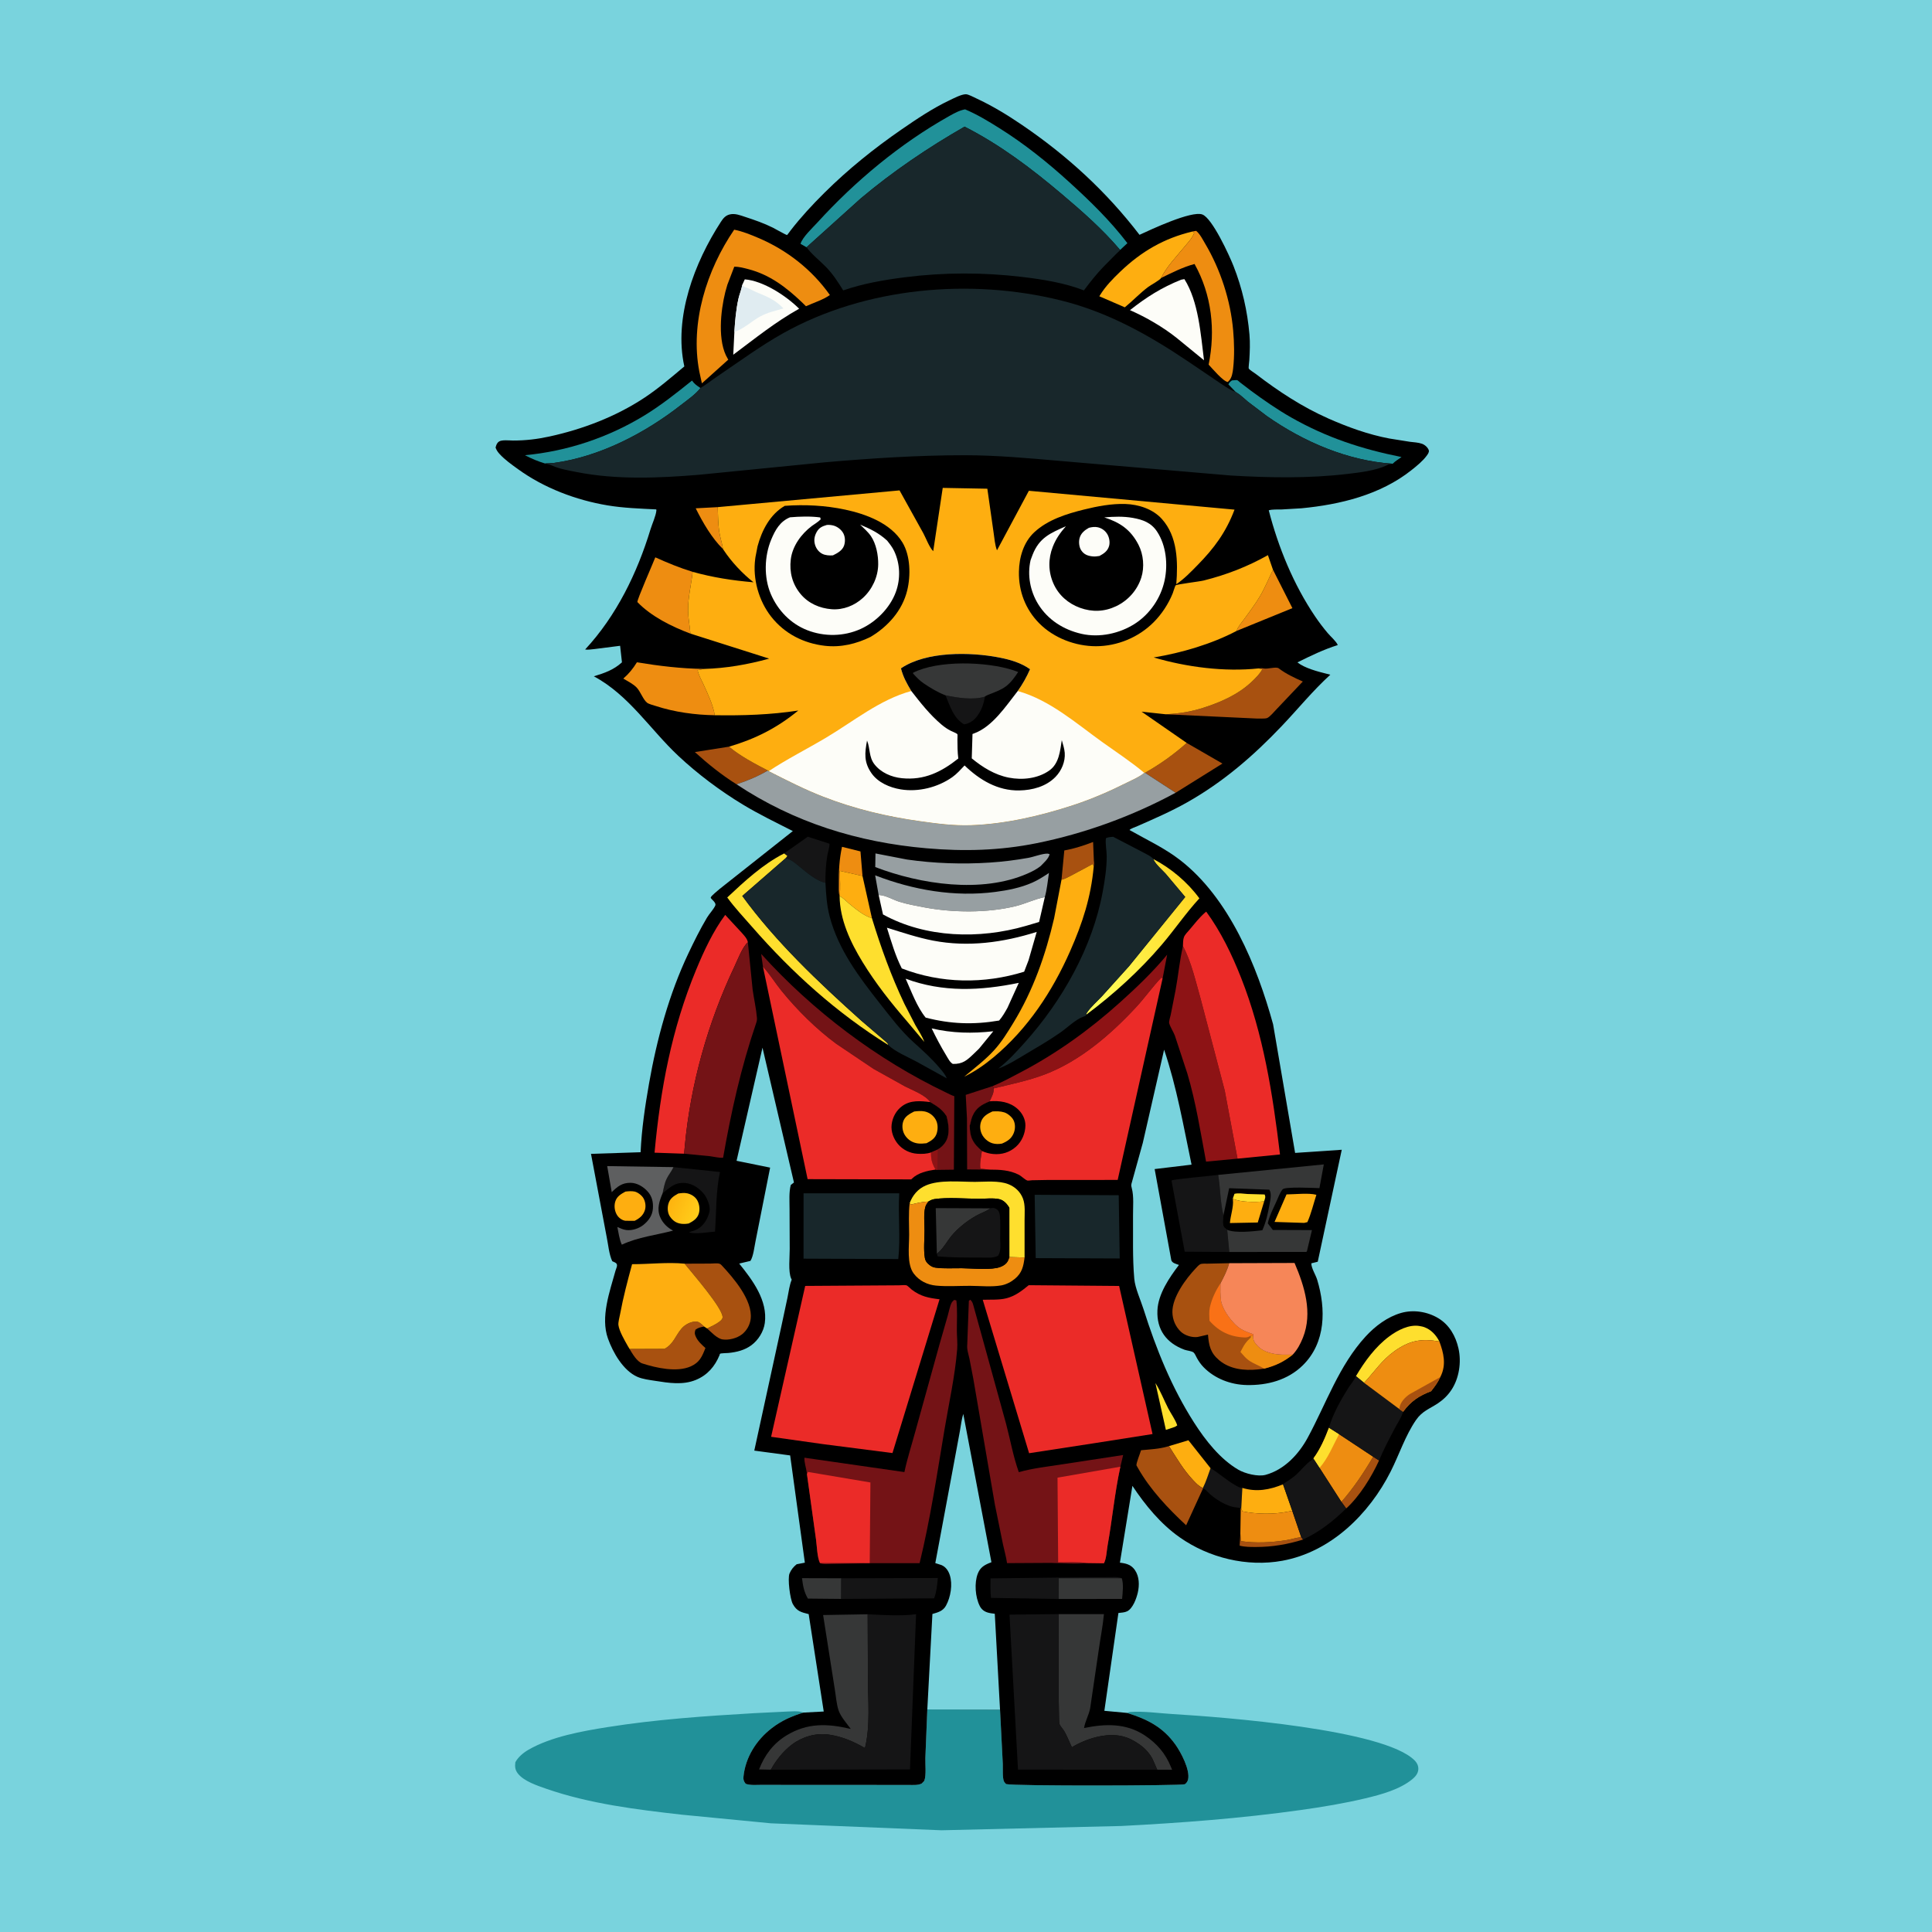 <svg version="1.1" xmlns="http://www.w3.org/2000/svg" style="display: block;" viewBox="0 0 2048 2048" width="1024" height="1024">
<defs>
	<linearGradient id="Gradient1" gradientUnits="userSpaceOnUse" x1="710.657" y1="1274.53" x2="737.803" y2="1286.67">
		<stop class="stop0" offset="0" stop-opacity="1" stop-color="rgb(254,180,15)"/>
		<stop class="stop1" offset="1" stop-opacity="1" stop-color="rgb(255,204,26)"/>
	</linearGradient>
	<linearGradient id="Gradient2" gradientUnits="userSpaceOnUse" x1="1271.98" y1="962.361" x2="1146.94" y2="1010.37">
		<stop class="stop0" offset="0" stop-opacity="1" stop-color="rgb(255,215,37)"/>
		<stop class="stop1" offset="1" stop-opacity="1" stop-color="rgb(255,253,89)"/>
	</linearGradient>
</defs>
<path transform="translate(0,0)" fill="rgb(121,211,221)" d="M -0 -0 L 2048 0 L 2048 2048 L -0 2048 L -0 -0 z"/>
<path transform="translate(0,0)" fill="rgb(33,145,153)" d="M 982.986 1812.09 L 1060.07 1812.23 L 1063.01 1869.9 C 1063.21 1874.18 1062.44 1885.11 1064.39 1888.67 C 1064.92 1889.63 1065.8 1890.35 1066.5 1891.19 C 1074.45 1893.42 1252.16 1892.95 1255.8 1891.39 C 1257.42 1890.69 1258.96 1888.24 1259.37 1886.53 C 1261.87 1876.13 1251.64 1857.24 1245.96 1849.28 C 1232.63 1830.61 1216.04 1822.4 1194.79 1815.77 C 1195.87 1815.31 1196.8 1814.87 1197.99 1814.78 C 1212.22 1813.7 1228.7 1816.13 1243 1816.98 C 1296.88 1820.19 1466.84 1833.18 1499.5 1866.07 C 1502.18 1868.78 1503.78 1872.02 1503.45 1875.92 C 1503.12 1879.97 1500.45 1883.24 1497.43 1885.76 C 1484.15 1896.89 1464.01 1902.33 1447.5 1906.27 C 1424.77 1911.69 1401.77 1915.47 1378.64 1918.72 C 1315.74 1927.55 1252.18 1932.36 1188.77 1935.62 L 997.993 1940.17 L 817.17 1932.78 L 723 1923.66 C 675.113 1918.28 624.695 1912.05 579 1896.13 C 569.515 1892.82 555.487 1888.24 549.041 1880.1 C 545.978 1876.23 545.714 1872.79 546.285 1868.05 C 549.291 1862.49 554.829 1857.9 560.271 1854.77 C 584.234 1840.97 616.842 1835.12 644 1830.81 C 695.469 1822.64 747.521 1819.07 799.502 1816.04 L 835.139 1814.28 C 839.683 1814.18 845.321 1813.55 849.654 1814.81 L 851.519 1815.41 C 838.87 1819.36 828.545 1823.86 817.996 1831.99 C 801.795 1844.48 790.116 1862.84 788.102 1883.5 C 787.788 1886.72 788.566 1888.49 790.5 1890.93 C 795.813 1892.74 802.119 1892 807.685 1892.01 L 836.547 1892.07 L 936.029 1892.11 L 962.683 1892.12 C 967.462 1892.11 972.406 1892.67 976.864 1890.74 C 977.54 1890 979.525 1888.32 979.839 1887.5 C 982.009 1881.84 980.716 1870.06 980.922 1863.58 L 982.986 1812.09 z"/>
<path transform="translate(0,0)" fill="rgb(0,0,0)" d="M 851.519 1815.41 L 873.191 1814.28 L 857.231 1711.03 C 849.359 1709.02 844.734 1708.11 840.44 1700.37 C 837.484 1695.04 834.718 1673.22 836.932 1667.94 C 838.623 1663.92 841.126 1660.86 844.5 1658.17 L 853.179 1656.5 L 837.589 1542.81 L 799.574 1537.71 L 828.299 1405.83 L 834.783 1375.45 C 836.043 1369.27 836.866 1362.32 839.244 1356.5 L 838.617 1355.22 C 835.394 1347.81 837.19 1332.24 837.132 1324.09 L 836.954 1281.2 C 836.962 1273.12 836.202 1263.97 838.258 1256.11 L 841.624 1253.5 L 808.271 1110.6 L 780.788 1230.5 L 816.363 1237.72 L 800.903 1315.71 C 799.628 1321.69 798.699 1331.51 795.488 1336.61 L 783.579 1339.44 C 797.69 1356.91 813.985 1378.57 810.724 1402.5 C 809.492 1411.54 803.843 1420.53 796.582 1425.93 C 789.416 1431.26 780.965 1433.32 772.228 1434.2 C 770.74 1434.35 764.281 1434.41 763.365 1435 C 762.909 1435.29 762.956 1436 762.748 1436.5 C 757.755 1448.55 749.89 1457.72 737.594 1462.78 C 723.917 1468.42 708.818 1466.02 694.644 1463.77 C 688.523 1462.8 681.329 1462.01 675.644 1459.5 C 660.619 1452.87 649.777 1433.8 644.441 1418.85 C 636.376 1396.25 646.312 1369.24 652.476 1346.94 C 653.37 1343.71 655.804 1340.25 652.026 1338.32 L 649.012 1336.93 C 645.558 1329.58 644.78 1319.29 643.106 1311.27 L 626.479 1223.15 L 679.06 1221.41 C 680.184 1196.79 683.746 1172.89 687.998 1148.64 C 696.233 1101.69 709.184 1053.96 729.662 1010.75 C 735.753 997.904 742.112 985.058 749.377 972.833 C 751.869 968.639 756.142 964.309 758.149 960.09 C 759.844 956.529 752.932 952.889 753.433 951.311 C 754.024 949.448 761.196 943.85 763.02 942.187 L 840.438 880.968 C 822.656 871.918 804.416 863.14 787.342 852.807 C 763.438 838.342 739.504 820.425 719.128 801.327 C 689.084 773.168 666.727 736.841 629.501 716.923 C 640.81 713.446 650.365 710.235 659.3 702.098 L 657.346 684.564 L 630.5 687.984 C 627.442 688.239 623.236 689.045 620.261 688.491 C 653.456 652.735 675.467 607.444 689.581 561.058 C 691.315 555.357 695.271 546.87 695.801 541.132 L 695.675 539.99 C 678.486 539.112 661.003 538.564 644 535.72 C 610.625 530.138 576.73 517.315 549.27 497.434 C 542.442 492.491 535.311 487.524 529.597 481.276 C 527.563 479.052 526.393 477.3 525.323 474.5 C 526.059 471.804 526.544 469.751 529 468.032 C 531.909 465.996 540.183 466.97 543.865 466.979 C 556.979 467.012 569.345 465.548 582.169 462.765 C 617.453 455.108 652.575 441.753 682.818 421.802 C 697.988 411.796 711.518 400.063 725.418 388.431 C 713.969 336.487 736.119 278.312 764.226 235.086 C 766.647 231.363 769.097 228.384 773.604 227.295 C 779.164 225.953 784.625 228.204 789.846 229.911 C 800.024 233.24 809.78 236.608 819.393 241.389 C 821.61 242.492 833.445 249.313 834.371 249.131 C 834.576 249.091 837.578 244.917 837.972 244.408 C 848.976 230.196 861.224 216.946 873.985 204.303 C 899.305 179.218 926.675 157.223 956 137.008 C 972.097 125.911 988.67 114.802 1006.36 106.395 C 1010.77 104.301 1019.1 99.887 1023.87 99.909 C 1026.48 99.92 1032.35 103.083 1034.73 104.185 C 1051.76 112.064 1067.99 121.962 1083.49 132.508 C 1131.26 165.004 1172.83 203.098 1207.93 248.922 C 1219.85 243.423 1262.88 223.128 1274.5 227.351 C 1285.06 231.188 1303.29 271.066 1307.62 282.124 C 1316.81 305.57 1322.3 329.55 1324.48 354.61 C 1325.26 363.605 1324.87 372.792 1324.33 381.794 C 1324.26 382.987 1323.33 389.901 1323.73 390.621 C 1324.57 392.153 1329.56 395.146 1331.31 396.485 C 1355.21 414.82 1380.54 431.446 1408.15 443.648 C 1428.79 452.769 1450.53 460.645 1472.75 464.835 L 1494.5 468.308 C 1498.68 468.859 1503.42 468.976 1507.4 470.423 C 1510.35 471.497 1513.54 474.233 1514.56 477.25 C 1515.21 479.148 1513.59 481.381 1512.5 482.884 C 1508.32 488.666 1501.78 493.948 1496.2 498.376 C 1463.22 524.55 1420.67 534.884 1379.55 538.812 L 1358.43 540.064 C 1354.13 540.182 1349.06 539.774 1344.93 540.938 C 1355.03 580.267 1371.32 619.881 1394.18 653.614 C 1398.3 659.693 1402.76 665.559 1407.5 671.171 C 1410.43 674.638 1416.52 679.896 1418.1 683.797 C 1403.12 688.473 1389.34 695.22 1375.31 702.146 C 1382.88 708.182 1396.62 711.835 1406 714.154 L 1410.2 715.215 C 1391.52 732.263 1376.11 751.333 1358.77 769.576 C 1328.57 801.357 1296.51 829.061 1258.18 850.666 C 1241.32 860.169 1223.52 867.898 1205.83 875.682 C 1204.09 876.447 1198.15 878.46 1197.35 879.862 C 1215.37 890.109 1234.33 898.849 1250.81 911.591 C 1303 951.94 1332.55 1023.95 1349.54 1085.82 L 1372.87 1222.14 L 1422.32 1218.79 L 1396.86 1337.5 L 1390.07 1339.16 C 1389.98 1344.29 1394.69 1351.36 1396.27 1356.58 C 1405.66 1387.5 1405.54 1423.18 1381.07 1447.25 C 1365.08 1462.97 1343.44 1468.66 1321.55 1468.2 C 1304.66 1467.84 1287.69 1461.47 1275.78 1449.21 C 1272.95 1446.29 1270.81 1443.16 1268.82 1439.64 C 1267.88 1437.98 1266.65 1434.89 1265.28 1433.72 C 1263.4 1432.12 1258.18 1431.71 1255.62 1430.77 C 1236.55 1423.75 1225.98 1409.61 1226.92 1389 C 1227.72 1371.58 1239.51 1354.35 1249.73 1340.9 C 1246.86 1339.77 1242.79 1339.08 1241.66 1336 L 1223.97 1239.27 L 1263.1 1234.57 C 1254.45 1193.36 1247.5 1152.75 1234.01 1112.7 L 1211.42 1211.5 L 1199.41 1254.82 C 1198.96 1256.73 1199.26 1257.77 1199.75 1259.59 C 1202.1 1268.2 1200.97 1279.59 1201.05 1288.6 C 1201.24 1310.65 1200.43 1333.6 1202.38 1355.54 C 1203.28 1365.6 1209.14 1378.11 1212.27 1388.02 C 1225.54 1429.97 1241.99 1470.84 1265.8 1508.04 C 1277.74 1526.69 1293.32 1546.66 1312.72 1557.97 C 1319.88 1562.14 1333.61 1565.58 1341.59 1563.4 C 1361.47 1557.96 1376.7 1541.61 1386.26 1523.96 C 1405.85 1487.8 1419.33 1447.53 1447.67 1416.68 C 1457.75 1405.71 1470.76 1395.89 1485.28 1391.76 C 1498.32 1388.05 1513.11 1390.39 1524.68 1397.36 C 1536.4 1404.41 1543.16 1416.42 1546.07 1429.5 C 1549.28 1443.88 1546.78 1460.93 1538.64 1473.26 C 1534.9 1478.94 1530.01 1483.74 1524.36 1487.5 C 1515.39 1493.46 1507.59 1495.77 1501.06 1505.24 C 1489.69 1521.73 1483.2 1541.97 1474.22 1559.76 C 1451.36 1605.04 1410.71 1645.08 1359.35 1654.46 C 1321.89 1661.3 1281.47 1651.43 1250.42 1629.56 C 1230.3 1615.4 1213.9 1595.4 1200.41 1575.07 L 1187.15 1656.51 L 1188.75 1656.7 C 1194.77 1657.51 1199.5 1659.16 1203.09 1664.39 C 1207.78 1671.23 1207.92 1680.38 1206.11 1688.24 C 1204.68 1694.46 1200.88 1705.05 1194.8 1708.05 C 1192.18 1709.35 1188.44 1709.5 1185.56 1709.84 L 1170.67 1813.53 L 1194.79 1815.77 C 1216.04 1822.4 1232.63 1830.61 1245.96 1849.28 C 1251.64 1857.24 1261.87 1876.13 1259.37 1886.53 C 1258.96 1888.24 1257.42 1890.69 1255.8 1891.39 C 1252.16 1892.95 1074.45 1893.42 1066.5 1891.19 C 1065.8 1890.35 1064.92 1889.63 1064.39 1888.67 C 1062.44 1885.11 1063.21 1874.18 1063.01 1869.9 L 1060.07 1812.23 L 982.986 1812.09 L 980.922 1863.58 C 980.716 1870.06 982.009 1881.84 979.839 1887.5 C 979.525 1888.32 977.54 1890 976.864 1890.74 C 972.406 1892.67 967.462 1892.11 962.683 1892.12 L 936.029 1892.11 L 836.547 1892.07 L 807.685 1892.01 C 802.119 1892 795.813 1892.74 790.5 1890.93 C 788.566 1888.49 787.788 1886.72 788.102 1883.5 C 790.116 1862.84 801.795 1844.48 817.996 1831.99 C 828.545 1823.86 838.87 1819.36 851.519 1815.41 z"/>
<path transform="translate(0,0)" fill="rgb(168,81,16)" d="M 1314.83 1625.84 L 1315.42 1633.66 C 1330.8 1635.96 1347.54 1635.14 1362.85 1632.75 C 1368.38 1631.89 1373.84 1630.05 1379.35 1629.42 L 1381.34 1631.98 C 1365.13 1637.05 1348.75 1639.86 1331.72 1639.86 C 1326.15 1639.86 1319.46 1639.93 1314.07 1638.44 L 1314.83 1625.84 z"/>
<path transform="translate(0,0)" fill="rgb(254,223,46)" d="M 1224.79 1466.11 C 1230.2 1474.39 1233.87 1484.25 1238.43 1493.05 C 1241.41 1498.81 1245.98 1504.89 1247.94 1510.97 L 1245.56 1512.5 L 1235.88 1515.74 L 1224.79 1466.11 z"/>
<path transform="translate(0,0)" fill="rgb(168,81,16)" d="M 1455.61 1544.2 L 1461.86 1548.14 C 1453.98 1565.45 1441.21 1586.19 1427.03 1599.02 L 1421.92 1592.04 C 1434.72 1577.56 1445.82 1560.83 1455.61 1544.2 z"/>
<path transform="translate(0,0)" fill="rgb(238,141,17)" d="M 766.465 582.099 C 754.557 570.498 744.837 553.651 737.478 538.823 L 760.797 537.581 C 761.201 545.968 761.11 554.794 762.351 563.087 C 763.311 569.505 765.401 575.682 766.465 582.099 z"/>
<path transform="translate(0,0)" fill="rgb(238,141,17)" d="M 890.012 949.931 C 888.805 946.098 889.275 940.93 889.211 936.88 C 888.999 923.626 889.738 910.639 892.559 897.662 L 912.135 902.545 L 914.29 928.576 L 890.283 923.149 C 890.272 931.76 891.193 941.464 890.012 949.931 z"/>
<path transform="translate(0,0)" fill="rgb(253,253,248)" d="M 1154.26 559.5 C 1157.33 558.675 1160.73 558.212 1163.87 558.963 C 1168.18 559.995 1171.75 562.656 1173.95 566.5 C 1175.94 569.95 1176.78 575.015 1175.65 578.858 C 1174.07 584.218 1170.1 586.859 1165.44 589.362 C 1162.82 589.802 1160.38 590.08 1157.72 589.751 C 1152.8 589.14 1149.17 587.753 1146.23 583.5 C 1143.87 580.091 1143.36 574.575 1144.35 570.632 C 1145.69 565.312 1149.69 562.049 1154.26 559.5 z"/>
<path transform="translate(0,0)" fill="rgb(254,174,16)" d="M 662.976 1263.14 C 666.02 1262.76 669.478 1262.46 672.5 1263.05 C 675.947 1263.73 680.071 1266.95 681.903 1269.88 C 684.128 1273.44 684.911 1278.75 683.629 1282.76 C 681.792 1288.5 677.875 1291.54 672.737 1294.14 L 663 1294.07 C 659.726 1293.71 656.193 1291.2 654.381 1288.49 C 651.588 1284.31 650.749 1278.71 652.147 1273.9 C 653.777 1268.29 658.142 1265.78 662.976 1263.14 z"/>
<path transform="translate(0,0)" fill="rgb(168,81,16)" d="M 1125.24 932.522 L 1128.21 901.496 C 1138.6 899.688 1148.91 896.341 1158.73 892.524 L 1159.56 912.522 C 1159.87 914.897 1159.97 916.298 1159.38 918.658 L 1158.5 915.829 L 1134.99 928.404 C 1132.26 929.751 1128.21 932.122 1125.24 932.522 z"/>
<path transform="translate(0,0)" fill="rgb(54,55,55)" d="M 891.752 1694.92 L 856.405 1694.58 C 852.217 1687.31 851.179 1681.08 850.161 1672.92 L 891.838 1673.04 L 891.752 1694.92 z"/>
<path transform="translate(0,0)" fill="url(#Gradient1)" d="M 718.953 1265.18 C 722.113 1264.71 725.333 1264.28 728.5 1264.98 C 732.712 1265.91 736.801 1268.43 739.012 1272.19 C 741.423 1276.28 742.143 1282.12 740.693 1286.66 C 739.019 1291.9 734.678 1294.55 730.091 1296.94 C 727.37 1297.4 725.018 1297.59 722.26 1297.26 C 716.87 1296.6 713.194 1294 710.126 1289.5 C 707.679 1285.92 707.328 1280.61 708.403 1276.5 C 709.955 1270.57 713.858 1268 718.953 1265.18 z"/>
<path transform="translate(0,0)" fill="rgb(21,21,22)" d="M 1283.23 1556.36 C 1292.25 1561.57 1299.69 1568.89 1309 1574.09 C 1311.7 1575.6 1313.79 1577.19 1316.94 1577.24 L 1315.76 1599.18 L 1315.25 1598.89 C 1313.74 1598.4 1312.38 1598 1310.79 1597.92 C 1300.68 1597.37 1286.6 1588.35 1279.68 1581.01 C 1278.15 1579.39 1277.44 1578.55 1275.21 1577.88 L 1275.08 1577.38 C 1278.45 1570.71 1280.71 1563.39 1283.23 1556.36 z"/>
<path transform="translate(0,0)" fill="rgb(254,174,16)" d="M 890.012 949.931 C 891.193 941.464 890.272 931.76 890.283 923.149 L 914.29 928.576 L 924.278 973.317 C 916.199 971.197 906.309 963.035 899.891 957.698 C 896.603 954.964 893.906 951.834 890.012 949.931 z"/>
<path transform="translate(0,0)" fill="rgb(254,174,16)" d="M 1363.77 1266.12 C 1372.53 1266.09 1387.21 1264.33 1395.42 1266.53 C 1392.36 1276.12 1389.95 1286.3 1385.89 1295.5 L 1382.5 1296.33 L 1351.07 1295.3 L 1363.77 1266.12 z"/>
<path transform="translate(0,0)" fill="rgb(116,19,22)" d="M 1025.02 1185.39 L 1023.72 1160.62 L 1052.3 1151.32 L 1053.43 1153.74 C 1053.79 1158.32 1051 1163.34 1049.09 1167.42 C 1040.62 1170.91 1034.43 1174.44 1030.72 1183.33 C 1029.68 1185.84 1029.16 1188.4 1028.53 1191.03 L 1027.93 1193.33 C 1028.19 1203.65 1029.91 1209.82 1037.68 1217.18 L 1040.86 1220.1 C 1040.07 1225.88 1038.36 1233.07 1039.25 1238.82 L 1049.14 1239.85 L 1025.2 1239.66 L 1025.02 1185.39 z"/>
<path transform="translate(0,0)" fill="rgb(254,174,16)" d="M 1239.16 1532.92 L 1259.77 1526.74 L 1283.23 1556.36 C 1280.71 1563.39 1278.45 1570.71 1275.08 1577.38 C 1270.66 1575.48 1267.86 1572.3 1264.6 1568.86 C 1254.48 1558.16 1247.04 1545.28 1239.16 1532.92 z"/>
<path transform="translate(0,0)" fill="rgb(254,174,16)" d="M 1360.05 1573.44 L 1369.84 1601.48 L 1365.28 1602.41 C 1350.32 1605.49 1331.94 1605.16 1317 1602.1 L 1315.76 1599.18 L 1316.94 1577.24 C 1331.96 1581.85 1345.89 1579.27 1360.05 1573.44 z"/>
<path transform="translate(0,0)" fill="rgb(253,253,248)" d="M 987.602 1090.14 C 1009.29 1095.26 1030.84 1095.68 1052.93 1093.17 L 1037.86 1111.57 L 1032.34 1116.94 C 1025.03 1123.89 1020.61 1128.08 1010 1127.8 C 1006.81 1125.94 1004.91 1121.87 1003.03 1118.78 C 997.402 1109.53 992.29 1099.9 987.602 1090.14 z"/>
<path transform="translate(0,0)" fill="rgb(21,21,22)" d="M 831.148 904.695 L 856.28 886.947 L 879.347 894.389 C 879.294 898.783 877.545 903.313 876.856 907.681 C 875.381 917.026 874.884 926.321 875.017 935.77 C 865.107 933.806 854.379 924.216 846.773 918.031 C 842.423 914.494 838.499 910.99 832.917 909.662 L 834.559 907.297 L 831.148 904.695 z"/>
<path transform="translate(0,0)" fill="rgb(238,141,17)" d="M 1349.42 604.014 L 1370 644.654 L 1310.87 668.785 C 1312.22 664.351 1316.01 660.28 1318.72 656.533 C 1324.47 648.587 1330.47 640.685 1335.5 632.253 C 1340.87 623.253 1344.82 613.418 1349.42 604.014 z"/>
<path transform="translate(0,0)" fill="rgb(254,223,46)" d="M 1437.34 1458.79 C 1446.61 1443.11 1458.11 1427.37 1472.87 1416.47 C 1481.53 1410.08 1493.67 1403.73 1504.75 1405.63 L 1506 1405.87 C 1507.24 1406.11 1508.44 1406.32 1509.63 1406.76 C 1517.09 1409.46 1522.27 1415.15 1525.79 1422.01 C 1506.7 1418.72 1494.24 1420.82 1478.17 1432.3 C 1464.73 1441.91 1456.95 1454.11 1445.99 1465.85 L 1437.34 1458.79 z"/>
<path transform="translate(0,0)" fill="rgb(54,55,55)" d="M 1121.96 1695 L 1122 1672.9 L 1189.04 1672.92 C 1191.22 1678.36 1190.09 1689 1189.47 1694.92 L 1121.96 1695 z"/>
<path transform="translate(0,0)" fill="rgb(168,81,16)" d="M 780.757 831.391 C 765.171 821.675 750.162 809.582 736.576 797.231 L 772.821 791.503 C 784.115 801.2 800.715 809.972 813.985 816.79 C 803.326 822.994 792.487 827.588 780.757 831.391 z"/>
<path transform="translate(0,0)" fill="rgb(21,21,22)" d="M 713.868 1237.2 L 763.196 1242.36 C 758.67 1263.61 759.521 1284.07 757.94 1305.53 C 750.498 1306.09 737.352 1308.59 730.479 1306.36 L 731.717 1305.74 C 734.334 1305.08 737.128 1304.08 739.5 1302.79 C 746.018 1299.25 750.598 1291.3 752.114 1284.21 C 753.221 1279.02 749.895 1270.58 746.748 1266.38 C 742.079 1260.15 734.519 1254.76 726.604 1254.05 C 715.482 1253.06 710.492 1258.51 702.399 1264.91 C 703.468 1259.81 704.375 1254.42 706.622 1249.7 C 708.542 1245.66 711.421 1242.23 713.391 1238.25 L 713.868 1237.2 z"/>
<path transform="translate(0,0)" fill="rgb(21,21,22)" d="M 1121.96 1695 L 1050.49 1693.81 C 1049.66 1687.04 1050.01 1679.96 1050.01 1673.14 L 1147.88 1672.02 L 1174.78 1671.89 C 1179.45 1671.88 1184.65 1671.26 1189.04 1672.92 L 1122 1672.9 L 1121.96 1695 z"/>
<path transform="translate(0,0)" fill="rgb(238,141,17)" d="M 1315.25 1598.89 L 1315.76 1599.18 L 1317 1602.1 C 1331.94 1605.16 1350.32 1605.49 1365.28 1602.41 L 1369.84 1601.48 L 1379.35 1629.42 C 1373.84 1630.05 1368.38 1631.89 1362.85 1632.75 C 1347.54 1635.14 1330.8 1635.96 1315.42 1633.66 L 1314.83 1625.84 L 1315.25 1598.89 z"/>
<path transform="translate(0,0)" fill="rgb(168,81,16)" d="M 667.337 1429.92 L 704.492 1429.78 C 713.908 1424.65 715.74 1416.39 722.182 1408.64 C 725.691 1404.42 731.43 1401.2 736.968 1400.88 C 741.14 1400.64 743.533 1403.59 746.41 1406.19 C 742.805 1406.85 740.24 1407.3 737.258 1409.5 C 736.152 1412.71 736.247 1414.03 737.695 1417.16 C 739.91 1421.95 743.958 1425.49 747.786 1428.96 C 744.203 1438.06 741.619 1444.3 732.113 1448.47 C 717.348 1454.96 695.619 1450.07 680.885 1445.31 C 675.228 1443.48 670.226 1434.78 667.337 1429.92 z"/>
<path transform="translate(0,0)" fill="url(#Gradient2)" d="M 1222.59 910.617 C 1241.43 920.462 1258.83 935.114 1271.39 952.294 C 1257.08 967.856 1245.24 985.344 1231.55 1001.41 C 1208.1 1028.93 1180.42 1054.04 1151.48 1075.63 C 1151.54 1074.4 1151.37 1074.76 1152.09 1073.65 C 1156.11 1067.49 1163.07 1061.48 1168.16 1056.04 L 1196.81 1024.25 L 1256.39 950.831 L 1235.68 926.225 C 1231.86 922.009 1225.46 916.637 1222.97 911.607 L 1222.59 910.617 z"/>
<path transform="translate(0,0)" fill="rgb(168,81,16)" d="M 1257.96 787.536 L 1295.84 809.4 L 1246.25 840.334 L 1213.75 819.176 C 1229.54 810.259 1244.47 799.67 1257.96 787.536 z"/>
<path transform="translate(0,0)" fill="rgb(21,21,22)" d="M 891.838 1673.04 L 994.139 1672.76 C 993.474 1680.2 992.848 1687.24 990.217 1694.3 L 891.752 1694.92 L 891.838 1673.04 z"/>
<path transform="translate(0,0)" fill="rgb(33,145,153)" d="M 1309.99 415.584 L 1302.16 407.5 C 1303.13 405.153 1303.95 404.767 1306 403.2 L 1307.2 403.152 C 1308.18 403.112 1310.62 402.725 1311.5 402.98 C 1312.14 403.165 1314.15 405.085 1314.7 405.516 L 1326.13 414.24 C 1339.88 424.33 1353.8 434.033 1368.63 442.475 C 1406.13 463.807 1443.52 476.06 1485.67 484.488 C 1482.69 486.682 1478.84 488.905 1476.32 491.575 C 1428.54 488.45 1381.82 468.291 1342.97 441.069 L 1323 425.942 C 1319.13 422.802 1315.34 418.885 1311.11 416.263 L 1309.99 415.584 z"/>
<path transform="translate(0,0)" fill="rgb(94,95,96)" d="M 659.177 1319.4 C 656.536 1314.04 655.68 1306.51 654.411 1300.66 C 657.41 1301.94 660.5 1303.45 663.762 1303.87 C 669.872 1304.67 677.225 1302.35 681.996 1298.49 C 687.604 1293.97 691.583 1288.48 692.101 1281.09 C 692.583 1274.2 691.186 1268.16 686.487 1262.95 C 681.985 1257.95 675.297 1253.89 668.451 1253.83 C 659.412 1253.75 654.583 1257.75 648.467 1263.73 L 643.655 1236.12 L 713.868 1237.2 L 713.391 1238.25 C 711.421 1242.23 708.542 1245.66 706.622 1249.7 C 704.375 1254.42 703.468 1259.81 702.399 1264.91 C 698.967 1272.98 696.09 1281.43 699.726 1290.02 C 702.45 1296.45 707.335 1301.27 713.486 1304.49 C 694.903 1309.47 676.974 1311.13 659.177 1319.4 z"/>
<path transform="translate(0,0)" fill="rgb(33,145,153)" d="M 577.757 491.311 C 570.2 489.044 563.406 486.189 556.431 482.527 C 601.085 478.425 644.933 463.754 683.216 440.328 C 700.934 429.486 717.407 416.409 733.564 403.404 C 735.805 406.6 738.143 408.411 741.399 410.554 L 742.559 411.304 C 737.259 418.144 728.657 423.987 721.795 429.35 C 683.48 459.295 635.502 484.292 586.802 490.769 L 577.757 491.311 z"/>
<path transform="translate(0,0)" fill="rgb(238,141,17)" d="M 1408.76 1513.47 L 1419.45 1520.27 L 1455.61 1544.2 C 1445.82 1560.83 1434.72 1577.56 1421.92 1592.04 L 1398.77 1556.03 L 1392.26 1546.02 C 1399.62 1536.05 1404.38 1525 1408.76 1513.47 z"/>
<path transform="translate(0,0)" fill="rgb(254,223,46)" d="M 1408.76 1513.47 L 1419.45 1520.27 C 1413.15 1532.18 1407.78 1545.88 1398.77 1556.03 L 1392.26 1546.02 C 1399.62 1536.05 1404.38 1525 1408.76 1513.47 z"/>
<path transform="translate(0,0)" fill="rgb(254,223,46)" d="M 831.148 904.695 L 834.559 907.297 L 832.917 909.662 L 786.847 949.756 C 822.151 998.329 868.107 1041.72 912.783 1081.76 L 939 1104.21 C 940.14 1105.24 941.368 1106.13 941.543 1107.7 C 886.807 1073.61 839.757 1031.19 797.366 982.654 C 788.393 972.381 778.933 962.398 770.904 951.357 C 789.209 934.183 808.611 916.174 831.148 904.695 z"/>
<path transform="translate(0,0)" fill="rgb(253,253,248)" d="M 786.859 301.895 L 789.5 296.121 C 809.229 297.701 833.558 313.732 847.117 327.262 C 821.73 341.453 800.438 358.77 777.28 376.028 L 778.47 351.852 C 779.178 340.188 780.235 328.268 782.744 316.841 C 783.729 312.356 785.557 308.12 786.506 303.635 L 786.859 301.895 z"/>
<path transform="translate(0,0)" fill="rgb(224,236,241)" d="M 778.47 351.852 C 779.178 340.188 780.235 328.268 782.744 316.841 C 783.729 312.356 785.557 308.12 786.506 303.635 L 786.859 301.895 C 788.293 303.48 788.424 304.064 790.526 304.666 C 794.262 305.737 797.669 307.941 801.252 309.456 C 813.132 314.479 821.451 317.463 830.497 326.96 C 822.099 329.401 813.585 331.24 805.843 335.465 C 796.71 340.448 788.381 348.764 778.47 351.852 z"/>
<path transform="translate(0,0)" fill="rgb(168,81,16)" d="M 725.696 1339.56 L 752.985 1339.45 C 755.529 1339.45 760.139 1338.84 762.411 1339.53 C 763.617 1339.9 764.162 1340.36 764.929 1341.18 C 777.373 1354.52 798.011 1378.24 795.759 1398 C 795.023 1404.45 791.55 1410.61 786.398 1414.57 C 781.166 1418.59 772.471 1420.88 765.923 1419.84 C 760.073 1418.92 753.895 1412.03 749.543 1408.22 C 753.856 1406.14 758.674 1403.99 762.5 1401.1 C 764.006 1399.97 765.821 1398.47 765.96 1396.51 C 766.619 1387.14 733.17 1348.92 725.696 1339.56 z"/>
<path transform="translate(0,0)" fill="rgb(254,223,46)" d="M 890.012 949.931 C 893.906 951.834 896.603 954.964 899.891 957.698 C 906.309 963.035 916.199 971.197 924.278 973.317 C 933.849 1004.52 944.603 1034.42 958.616 1063.95 L 970.294 1086.62 C 973.626 1092.49 977.511 1098.07 979.786 1104.46 L 961.264 1082.38 C 944.111 1062.55 928.175 1042.36 914.446 1019.96 C 901.549 998.919 890.272 975.05 890.012 949.931 z"/>
<path transform="translate(0,0)" fill="rgb(254,174,16)" d="M 1230.84 294.642 C 1229.59 296.938 1219.78 302.188 1217.11 304.197 C 1208.35 310.775 1200.85 318.843 1192.35 325.778 L 1165.34 314.075 L 1166.1 312.826 C 1171.92 303.391 1179.57 295.588 1187.54 287.962 C 1209.99 266.485 1233.92 252.583 1264.2 245.359 L 1265.91 247 C 1263.55 252.82 1259.35 257.076 1255.42 261.85 C 1247.33 271.68 1236.31 283.187 1230.84 294.642 z"/>
<path transform="translate(0,0)" fill="rgb(254,223,46)" d="M 964.295 1275.24 C 967.537 1266.91 972.941 1260.31 981.33 1256.67 C 996.053 1250.29 1017.43 1252.85 1033.52 1252.83 C 1044.53 1252.82 1058.82 1251.19 1069.15 1255.38 C 1076.14 1258.21 1081.6 1263.33 1084.35 1270.45 C 1087.05 1277.43 1086.06 1286.48 1086.09 1293.85 L 1086.1 1332.98 L 1069.96 1332.54 L 1069.95 1280.38 C 1067.63 1276.28 1064.06 1272.31 1059.35 1271.18 C 1053.17 1269.7 1043.88 1270.79 1037.41 1270.76 C 1022.5 1270.68 1005.16 1268.98 990.5 1271.09 C 988.165 1271.43 986.051 1272.51 984.068 1273.73 C 977.895 1273.83 971.503 1275.43 965.536 1276.93 L 964.295 1275.24 z"/>
<path transform="translate(0,0)" fill="rgb(238,141,17)" d="M 731.847 671.639 C 712.123 664.245 690.422 653.556 675.674 638.231 C 675.046 636.08 692.209 597.212 694.648 590.799 C 707.902 596.756 720.321 601.911 734.272 606.176 C 732.728 620.03 729.19 633.437 729.421 647.5 C 729.555 655.696 731.239 663.559 731.847 671.639 z"/>
<path transform="translate(0,0)" fill="rgb(253,253,248)" d="M 1252.07 296.5 L 1255.5 295.873 C 1270.54 319.615 1272.83 354.53 1276.3 381.915 L 1247.41 358.287 C 1232.74 346.611 1214.96 336.317 1197.82 328.766 C 1215.32 314.969 1231.26 304.837 1252.07 296.5 z"/>
<path transform="translate(0,0)" fill="rgb(168,81,16)" d="M 1257.36 1616.86 C 1238.25 1599.08 1219.31 1579.14 1206.34 1556.29 C 1206.15 1555.94 1204.69 1553.37 1204.69 1553.35 C 1204.33 1550.91 1208.69 1540.44 1209.56 1537.3 C 1219.01 1536.4 1228.69 1536.03 1237.84 1533.32 L 1239.16 1532.92 C 1247.04 1545.28 1254.48 1558.16 1264.6 1568.86 C 1267.86 1572.3 1270.66 1575.48 1275.08 1577.38 L 1275.21 1577.88 L 1257.36 1616.86 z"/>
<path transform="translate(0,0)" fill="rgb(21,21,22)" d="M 1360.05 1573.44 L 1360.07 1573.17 C 1364.99 1569.97 1370.19 1566.79 1374.5 1562.79 C 1379.5 1558.16 1384.26 1551.89 1389.84 1548.08 C 1391.75 1546.77 1390.37 1548.01 1392.26 1546.02 L 1398.77 1556.03 L 1421.92 1592.04 L 1427.03 1599.02 C 1412.73 1612.86 1399.46 1623.37 1381.34 1631.98 L 1379.35 1629.42 L 1369.84 1601.48 L 1360.05 1573.44 z"/>
<path transform="translate(0,0)" fill="rgb(141,19,21)" d="M 1052.3 1151.32 C 1062.4 1147.18 1072.11 1141.84 1081.78 1136.77 C 1120.18 1116.66 1155.13 1091.47 1187.34 1062.5 C 1205.07 1046.55 1221.96 1030.42 1237.23 1012.04 L 1232.45 1036.97 L 1231.08 1036.29 C 1221.63 1046.08 1213.77 1057.48 1204.46 1067.51 C 1177.53 1096.55 1144.94 1124.75 1107.5 1138.97 C 1089.94 1145.64 1071.58 1149.32 1053.43 1153.74 L 1052.3 1151.32 z"/>
<path transform="translate(0,0)" fill="rgb(168,81,16)" d="M 1334.26 708.539 C 1336.28 708.289 1337.37 708.105 1339.35 708.582 C 1343.69 709.627 1352.68 706.319 1355.55 708.5 C 1363.24 714.354 1372.22 718.544 1381.04 722.435 L 1353.12 751.89 C 1350.93 754.145 1346.04 760.078 1343.16 761.165 C 1340.73 762.079 1334.66 761.569 1331.91 761.674 L 1235.6 757.149 C 1249.62 756.439 1261.74 754.632 1275.16 750.384 C 1294.3 744.325 1313.07 736.023 1327.65 721.943 C 1331.35 718.374 1335.68 714.075 1338.04 709.5 L 1334.26 708.539 z"/>
<path transform="translate(0,0)" fill="rgb(238,141,17)" d="M 964.295 1275.24 L 965.536 1276.93 C 971.503 1275.43 977.895 1273.83 984.068 1273.73 C 982.727 1275.58 981.348 1277.56 980.782 1279.8 C 978.944 1287.07 980.06 1297.05 980.043 1304.6 C 980.022 1313.64 978.904 1324.57 980.386 1333.42 C 980.983 1336.98 983.053 1339.41 985.94 1341.42 C 987.738 1342.66 989.311 1343.42 991.5 1343.73 C 1000.51 1345.02 1010.76 1344.24 1019.94 1344.38 C 1031.41 1344.56 1044.94 1346.14 1056.11 1344.17 C 1060.37 1343.43 1065.49 1341.32 1067.88 1337.5 C 1068.82 1336 1069.4 1334.21 1069.96 1332.54 L 1086.1 1332.98 C 1084.87 1342.43 1083.48 1349.19 1075.82 1355.6 C 1071.8 1358.95 1066.62 1361.62 1061.45 1362.57 C 1051.39 1364.41 1038.78 1363.08 1028.46 1363.04 C 1016.58 1362.99 1004.11 1363.92 992.314 1362.81 C 982.966 1361.93 974.459 1357.73 968.696 1350.16 C 961.005 1340.07 963.771 1320.88 963.735 1308.81 C 963.702 1297.78 962.947 1286.19 964.295 1275.24 z"/>
<path transform="translate(0,0)" fill="rgb(238,141,17)" d="M 757.702 758.171 C 737.049 757.883 714.913 754.859 695.216 748.402 C 692.843 747.623 687.9 746.411 685.978 744.958 C 681.841 741.83 678.855 732.904 674.836 728.768 C 671.119 724.943 665.308 722.078 660.731 719.334 C 666.734 714.072 670.999 708.811 675.148 702.079 C 699.1 705.972 721.914 708.758 746.216 709.091 L 739.5 710.452 C 740.495 715.564 743.419 720.477 745.583 725.194 C 750.275 735.421 755.802 747.047 757.702 758.171 z"/>
<path transform="translate(0,0)" fill="rgb(151,159,162)" d="M 931.422 948.771 L 927.707 927.895 C 967.997 943.502 1011.77 951.093 1054.93 945.5 C 1068.25 943.774 1081.72 941.122 1094.08 935.706 C 1100.43 932.925 1106.17 929.222 1111.92 925.392 C 1110.66 933.751 1109.86 942.864 1107.56 950.959 C 1097.25 952.895 1087.16 957.944 1076.81 960.501 C 1046.69 967.942 1010.06 967.566 979.679 961.827 C 970.922 960.173 962.031 958.569 953.5 955.961 C 947.299 954.065 939.237 949.306 933.024 948.839 L 931.422 948.771 z"/>
<path transform="translate(0,0)" fill="rgb(151,159,162)" d="M 928.039 904.679 L 961.469 911.144 C 990.234 915.278 1020.18 916.265 1049.18 914.372 C 1062.96 913.472 1076.46 911.791 1090.05 909.362 C 1096.04 908.292 1104.85 904.737 1110.5 904.881 C 1111.25 904.9 1111.93 905.294 1112.65 905.5 C 1111.35 910.535 1106.64 914.351 1103.13 918.041 C 1098.83 921.504 1094.14 923.836 1089.11 926.045 C 1040.73 947.298 975.667 937.475 927.81 919.126 L 928.039 904.679 z"/>
<path transform="translate(0,0)" fill="rgb(253,253,248)" d="M 960.032 1037.47 C 999.629 1052.14 1039.28 1050.2 1079.96 1041.87 L 1067.96 1068.31 C 1065.41 1072.89 1062.57 1077.86 1059.12 1081.81 C 1031.99 1086.42 1007.86 1085.59 981.242 1078.71 C 971.967 1067.35 966.072 1050.86 960.032 1037.47 z"/>
<path transform="translate(0,0)" fill="rgb(238,141,17)" d="M 1264.2 245.359 L 1268 244.715 C 1272.14 248.201 1274.79 253.687 1277.54 258.332 C 1293.78 285.722 1304.45 318.498 1307.21 350.266 C 1308.37 363.581 1308.68 377.12 1307.2 390.416 C 1306.72 394.792 1305.95 400.249 1302.84 403.591 L 1301.5 404.933 C 1296.52 404.293 1285.02 390.547 1281.2 386.52 C 1288.64 350.286 1284.48 312.357 1266.26 279.839 C 1253.66 283.22 1242.53 289.001 1230.84 294.642 C 1236.31 283.187 1247.33 271.68 1255.42 261.85 C 1259.35 257.076 1263.55 252.82 1265.91 247 L 1264.2 245.359 z"/>
<path transform="translate(0,0)" fill="rgb(21,21,22)" d="M 1408.76 1513.47 C 1412.59 1499.48 1421.28 1484.1 1428.92 1471.85 C 1431.48 1467.74 1435.62 1463.16 1437.34 1458.79 L 1445.99 1465.85 L 1483.21 1493.57 L 1487.37 1496.51 C 1485.44 1502.86 1481.52 1508.42 1478.44 1514.26 C 1472.69 1525.19 1466.57 1536.75 1461.86 1548.14 L 1455.61 1544.2 L 1419.45 1520.27 L 1408.76 1513.47 z"/>
<path transform="translate(0,0)" fill="rgb(21,21,22)" d="M 1303.1 1327.15 L 1255.85 1326.85 L 1241.83 1251.4 C 1244.05 1249.85 1284.55 1246.42 1291.34 1245.44 C 1293.68 1259.61 1293.44 1274.53 1296.91 1288.35 C 1296.38 1292.85 1295.47 1296.76 1297.5 1301 L 1300.85 1303.67 L 1303.1 1327.15 z"/>
<path transform="translate(0,0)" fill="rgb(238,141,17)" d="M 1445.99 1465.85 C 1456.95 1454.11 1464.73 1441.91 1478.17 1432.3 C 1494.24 1420.82 1506.7 1418.72 1525.79 1422.01 C 1530.37 1434.24 1533.26 1446.51 1527.18 1458.94 L 1526.69 1459.8 C 1524.19 1465.45 1520.79 1469.88 1517.02 1474.71 C 1504.09 1479.67 1495.68 1485.22 1487.37 1496.51 L 1483.21 1493.57 L 1445.99 1465.85 z"/>
<path transform="translate(0,0)" fill="rgb(168,81,16)" d="M 1483.21 1493.57 L 1484.06 1490 C 1485.82 1484.6 1491.48 1479.16 1496.46 1476.66 L 1526.69 1459.8 C 1524.19 1465.45 1520.79 1469.88 1517.02 1474.71 C 1504.09 1479.67 1495.68 1485.22 1487.37 1496.51 L 1483.21 1493.57 z"/>
<path transform="translate(0,0)" fill="rgb(253,253,248)" d="M 931.422 948.771 L 933.024 948.839 C 939.237 949.306 947.299 954.065 953.5 955.961 C 962.031 958.569 970.922 960.173 979.679 961.827 C 1010.06 967.566 1046.69 967.942 1076.81 960.501 C 1087.16 957.944 1097.25 952.895 1107.56 950.959 L 1101.49 977.339 L 1087.3 981.535 C 1038.3 995.715 981.374 994.39 936.003 969.35 L 931.422 948.771 z"/>
<path transform="translate(0,0)" fill="rgb(116,19,22)" d="M 808.738 1024.68 L 806.907 1011.23 C 861.512 1071.65 929.748 1123.26 1003.22 1158.29 C 1005.97 1159.65 1008.67 1161.08 1011.6 1162.03 L 1011.15 1239.9 L 993.581 1240.13 L 991.744 1239.76 C 988.017 1233.39 986.776 1228.91 986.96 1221.61 L 994.025 1218.51 C 997.455 1216.61 1000.73 1213.45 1002.67 1210.04 C 1007.25 1201.98 1005.62 1191.63 1003.39 1183.13 C 998.578 1175.68 993.414 1172.72 986.182 1168.29 C 980.586 1160.46 967.625 1155.98 959.328 1151.64 L 926 1133.08 L 886.459 1106.49 C 865.182 1090.77 845.05 1070.82 828.383 1050.31 C 821.825 1042.24 816.367 1033.21 809.448 1025.46 L 808.738 1024.68 z"/>
<path transform="translate(0,0)" fill="rgb(141,19,21)" d="M 994.025 1218.51 L 993.581 1240.13 L 991.744 1239.76 C 988.017 1233.39 986.776 1228.91 986.96 1221.61 L 994.025 1218.51 z"/>
<path transform="translate(0,0)" fill="rgb(254,174,16)" d="M 1125.24 932.522 C 1128.21 932.122 1132.26 929.751 1134.99 928.404 L 1158.5 915.829 L 1159.38 918.658 C 1156.44 951.127 1147.56 978.348 1134.5 1008 C 1115.58 1050.96 1089.38 1090.71 1052.97 1120.97 C 1043.35 1128.96 1033.32 1135.84 1022.09 1141.33 C 1032.82 1132.35 1044.44 1123.58 1053.86 1113.21 C 1061.9 1104.36 1068.05 1094.31 1074.26 1084.15 C 1095.19 1049.93 1108.35 1012.36 1117.4 973.418 L 1125.24 932.522 z"/>
<path transform="translate(0,0)" fill="rgb(253,253,248)" d="M 940.162 983.41 C 956.264 988.382 972.646 993.921 989.206 997.106 C 1026.22 1004.22 1063.46 999.107 1098.98 987.849 L 1090.31 1017.9 L 1085.64 1030.05 C 1043.13 1043.24 997.543 1042.69 955.942 1026.57 C 948.986 1012.92 944.777 997.968 940.162 983.41 z"/>
<path transform="translate(0,0)" fill="rgb(168,81,16)" d="M 1340.13 1450.81 L 1333.46 1451.66 C 1319.12 1453.1 1303.88 1451.54 1292.39 1441.92 C 1283.12 1434.15 1281.45 1426.34 1280.5 1414.75 L 1269.5 1417.26 C 1263.65 1417.99 1256.24 1415.8 1251.89 1411.79 C 1246.1 1406.44 1242.91 1398.87 1242.79 1391 C 1242.53 1375.18 1257.04 1355.54 1267.57 1344.43 C 1268.78 1343.16 1270.6 1341.04 1272.17 1340.21 C 1274.08 1339.2 1278.03 1339.6 1280.17 1339.54 L 1302.99 1339.03 C 1300.87 1346.84 1297.37 1353.46 1293.65 1360.63 C 1293.68 1366.49 1293.33 1373.05 1294.29 1378.82 C 1295.73 1387.5 1303.31 1398.02 1309.49 1404.12 C 1315.33 1409.89 1320.97 1411.62 1328.48 1414.43 L 1328.35 1416.03 C 1328.25 1420.86 1329.52 1422.85 1332.81 1426.46 C 1339.32 1433.61 1350.29 1435.85 1359.59 1436.02 L 1370.38 1435.97 C 1360.59 1443.74 1352.18 1447.66 1340.13 1450.81 z"/>
<path transform="translate(0,0)" fill="rgb(238,141,17)" d="M 1325.84 1415.87 L 1328.35 1416.03 C 1328.25 1420.86 1329.52 1422.85 1332.81 1426.46 C 1339.32 1433.61 1350.29 1435.85 1359.59 1436.02 L 1370.38 1435.97 C 1360.59 1443.74 1352.18 1447.66 1340.13 1450.81 C 1334.88 1447.58 1328.96 1445.68 1323.82 1442.09 C 1320.43 1439.72 1317.65 1436.22 1314.93 1433.14 L 1317.12 1429 C 1319.29 1424.82 1321.43 1422.07 1324.81 1418.85 L 1325.92 1417.8 L 1325.84 1415.87 z"/>
<path transform="translate(0,0)" fill="rgb(249,113,22)" d="M 1293.65 1360.63 C 1293.68 1366.49 1293.33 1373.05 1294.29 1378.82 C 1295.73 1387.5 1303.31 1398.02 1309.49 1404.12 C 1315.33 1409.89 1320.97 1411.62 1328.48 1414.43 L 1328.35 1416.03 L 1325.84 1415.87 C 1323.73 1417.21 1322.01 1417.88 1319.5 1417.78 C 1304 1417.2 1292.05 1411.45 1282.09 1400.05 C 1281.96 1395.48 1281.49 1390.52 1282.45 1386.03 L 1282.7 1385 C 1284.57 1376.73 1288.91 1367.63 1293.65 1360.63 z"/>
<path transform="translate(0,0)" fill="rgb(24,39,43)" d="M 1096.79 1266.53 L 1185.88 1267 L 1186.95 1334.03 L 1097.91 1333.67 L 1096.79 1266.53 z"/>
<path transform="translate(0,0)" fill="rgb(54,55,55)" d="M 919.764 1711.2 L 920.04 1778.64 C 920.026 1802.68 922.725 1829.6 916.88 1853 C 905.203 1846.34 893.396 1841.05 880 1838.99 L 878.363 1838.73 C 864.766 1836.76 850.238 1841.14 839.404 1849.36 C 830.3 1856.26 822.557 1865.95 817.132 1875.94 L 804.634 1875.66 C 810.514 1860.43 819.714 1848.16 833.738 1839.6 C 855.861 1826.1 877.327 1826.96 901.873 1832.76 C 897.812 1827.2 891.383 1819.99 889.088 1813.52 C 886.597 1806.49 886.108 1797.46 884.808 1790.02 L 872.541 1712 L 919.764 1711.2 z"/>
<path transform="translate(0,0)" fill="rgb(54,55,55)" d="M 1122.11 1711.02 L 1170.22 1711.04 C 1169.03 1723.88 1166.45 1736.39 1164.69 1749.14 L 1155.61 1810.89 C 1154.2 1818.2 1150.24 1824.62 1149.15 1831.8 C 1171.39 1827.16 1193.55 1826.45 1213.4 1839.53 C 1226.21 1847.97 1235.49 1858.74 1241.23 1873 L 1242.46 1876 L 1226.72 1875.98 L 1221.92 1865 C 1218.91 1858.91 1213.82 1853.36 1208.24 1849.42 L 1207.25 1848.74 C 1201.85 1844.98 1196.12 1842.01 1189.66 1840.5 C 1172.26 1836.42 1151.03 1843.17 1136.22 1852.19 C 1133.76 1846.81 1131.46 1841.21 1128.68 1835.99 C 1127.23 1833.28 1124.33 1830.53 1123.2 1827.87 C 1122.51 1826.25 1122.69 1821.92 1122.59 1820 L 1122.2 1797.27 L 1122.11 1711.02 z"/>
<path transform="translate(0,0)" fill="rgb(0,0,0)" d="M 984.068 1273.73 C 986.051 1272.51 988.165 1271.43 990.5 1271.09 C 1005.16 1268.98 1022.5 1270.68 1037.41 1270.76 C 1043.88 1270.79 1053.17 1269.7 1059.35 1271.18 C 1064.06 1272.31 1067.63 1276.28 1069.95 1280.38 L 1069.96 1332.54 C 1069.4 1334.21 1068.82 1336 1067.88 1337.5 C 1065.49 1341.32 1060.37 1343.43 1056.11 1344.17 C 1044.94 1346.14 1031.41 1344.56 1019.94 1344.38 C 1010.76 1344.24 1000.51 1345.02 991.5 1343.73 C 989.311 1343.42 987.738 1342.66 985.94 1341.42 C 983.053 1339.41 980.983 1336.98 980.386 1333.42 C 978.904 1324.57 980.022 1313.64 980.043 1304.6 C 980.06 1297.05 978.944 1287.07 980.782 1279.8 C 981.348 1277.56 982.727 1275.58 984.068 1273.73 z"/>
<path transform="translate(0,0)" fill="rgb(54,55,55)" d="M 993.115 1328.93 L 991.927 1280.66 L 1049.97 1280.91 L 1048.6 1281.8 C 1044.3 1284.54 1039.24 1286.19 1034.76 1288.72 C 1023.93 1294.82 1012.37 1304.11 1005.33 1314.41 C 1002.06 1319.18 997.873 1325.6 993.115 1328.93 z"/>
<path transform="translate(0,0)" fill="rgb(21,21,22)" d="M 1049.97 1280.91 C 1052.26 1280.15 1054.14 1280.36 1056.28 1281.67 C 1058.71 1283.17 1059.62 1285.81 1059.9 1288.5 C 1060.68 1296.23 1060.18 1304.58 1060.2 1312.38 C 1060.22 1318.34 1061.55 1326.32 1057.84 1331.28 C 1052.66 1334.02 1044.59 1333.03 1038.77 1333.04 C 1023.86 1333.07 1008.86 1333.11 994 1331.86 C 993.688 1330.92 993.237 1329.91 993.115 1328.93 C 997.873 1325.6 1002.06 1319.18 1005.33 1314.41 C 1012.37 1304.11 1023.93 1294.82 1034.76 1288.72 C 1039.24 1286.19 1044.3 1284.54 1048.6 1281.8 L 1049.97 1280.91 z"/>
<path transform="translate(0,0)" fill="rgb(33,145,153)" d="M 854.954 262.099 L 848.591 258.5 C 850.541 251.494 861.381 241.482 866.382 235.993 C 906.551 191.906 954.208 152.219 1006.33 122.97 C 1011.62 120 1017.01 117.012 1023.04 115.92 C 1035.77 121.274 1047.52 128.408 1059.2 135.725 C 1085.96 152.49 1110.43 172.094 1133.76 193.334 C 1155.96 213.554 1176.82 233.862 1195.1 257.772 L 1187.37 264.937 C 1169.05 243.269 1147.02 223.899 1125.38 205.617 C 1093.16 178.398 1060.23 153.47 1022.5 134.253 C 983.796 156.43 946.613 181.581 912.456 210.311 L 854.954 262.099 z"/>
<path transform="translate(0,0)" fill="rgb(54,55,55)" d="M 1291.34 1245.44 L 1403.29 1234.32 L 1398.65 1259.48 C 1392.74 1259.27 1362.43 1257.75 1359.72 1260.69 C 1357.01 1263.63 1354.76 1269.77 1353.14 1273.43 C 1349.87 1280.77 1345.53 1288.9 1343.9 1296.79 L 1349.28 1303.81 L 1390.73 1303.96 L 1385.41 1326.33 L 1384.74 1327.1 L 1303.1 1327.15 L 1300.85 1303.67 L 1297.5 1301 C 1295.47 1296.76 1296.38 1292.85 1296.91 1288.35 C 1293.44 1274.53 1293.68 1259.61 1291.34 1245.44 z"/>
<path transform="translate(0,0)" fill="rgb(0,0,0)" d="M 1296.91 1288.35 L 1302.97 1259.55 L 1345.5 1261.11 C 1348.3 1265.12 1346.58 1272.18 1345.75 1276.79 C 1344.07 1286.13 1342.08 1295.48 1338.1 1304.14 C 1328.19 1305.26 1310.07 1307.43 1300.85 1303.67 L 1297.5 1301 C 1295.47 1296.76 1296.38 1292.85 1296.91 1288.35 z"/>
<path transform="translate(0,0)" fill="rgb(254,223,46)" d="M 1306.79 1270.64 L 1308.59 1265.5 C 1312.87 1264.44 1317.95 1265.4 1322.33 1265.68 L 1340.5 1266.18 C 1342.03 1268.9 1340.82 1270.58 1340.06 1273.49 C 1331.12 1274.44 1314.7 1274.58 1306.79 1270.64 z"/>
<path transform="translate(0,0)" fill="rgb(254,174,16)" d="M 1306.79 1270.64 C 1314.7 1274.58 1331.12 1274.44 1340.06 1273.49 L 1333.29 1295.91 L 1303.76 1296.48 C 1304.32 1288.84 1307.78 1279.33 1306.96 1271.91 L 1306.79 1270.64 z"/>
<path transform="translate(0,0)" fill="rgb(238,141,17)" d="M 778.265 243.478 C 787.119 245.214 795.571 248.695 803.844 252.198 C 834.057 264.992 860.753 285.844 879.711 312.728 C 872.844 317.732 862.221 321.004 854.372 324.63 L 849.799 320.156 C 833.162 304.365 815.947 291.218 793.409 285.344 C 788.597 284.09 783.336 282.613 778.35 282.751 L 771.061 301.768 L 768.871 309.49 C 763.917 329.277 760.302 362.1 771.433 380.281 L 772.015 381.209 L 744.046 406.358 L 741.325 394 C 731.3 342.352 749.133 286.079 778.265 243.478 z"/>
<path transform="translate(0,0)" fill="rgb(253,253,248)" d="M 1170.59 548.458 C 1180.78 547.585 1190.88 547.197 1201 549.011 C 1211.7 550.93 1220.37 554.122 1226.56 563.542 C 1236.2 578.203 1238.13 598.198 1234.59 615.049 C 1230.69 633.61 1219.18 650.687 1203.25 661.024 C 1187 671.573 1165.55 676.235 1146.5 671.919 C 1127.52 667.617 1110.83 657.125 1100.52 640.421 C 1092.03 626.658 1088.82 609.617 1092.45 593.821 L 1094.49 588.314 C 1101.55 570.079 1113.18 565.222 1129.94 557.818 C 1124.01 564.511 1119.33 571.128 1116.04 579.5 C 1111.02 592.275 1111.11 605.923 1116.68 618.54 C 1122.12 630.848 1132.3 639.766 1144.89 644.326 C 1157.78 648.991 1170.77 648.5 1183.11 642.628 C 1195.78 636.598 1205.53 625.703 1209.81 612.308 C 1213.34 601.248 1212.13 587.757 1206.86 577.514 C 1198.66 561.549 1187.36 553.848 1170.59 548.458 z"/>
<path transform="translate(0,0)" fill="rgb(141,19,21)" d="M 1253.96 1002.94 C 1262.83 1019.27 1267.63 1040.93 1272.74 1058.82 L 1298.25 1155.92 L 1311.82 1228.22 L 1278.48 1231.37 C 1272.63 1200.2 1267.69 1168.38 1258.62 1137.93 L 1245.4 1097.79 C 1243.83 1093.63 1240.41 1088.6 1239.38 1084.53 C 1238.94 1082.81 1240.6 1077.66 1241.03 1075.63 L 1246.16 1049.62 C 1249.02 1034.12 1250.42 1018.29 1253.96 1002.94 z"/>
<path transform="translate(0,0)" fill="rgb(24,39,43)" d="M 851.781 1334.22 L 851.795 1264.98 L 953.23 1264.97 C 951.859 1287.96 954.77 1311.91 952.21 1334.64 L 851.781 1334.22 z"/>
<path transform="translate(0,0)" fill="rgb(254,174,16)" d="M 667.337 1429.92 L 665.447 1426.76 C 662.217 1421.02 656.377 1411.06 655.553 1404.65 C 655.17 1401.67 656.81 1395.83 657.371 1392.8 C 660.647 1375.08 665.314 1357.47 670.039 1340.09 C 688.176 1340.15 707.756 1337.75 725.696 1339.56 C 733.17 1348.92 766.619 1387.14 765.96 1396.51 C 765.821 1398.47 764.006 1399.97 762.5 1401.1 C 758.674 1403.99 753.856 1406.14 749.543 1408.22 L 746.41 1406.19 C 743.533 1403.59 741.14 1400.64 736.968 1400.88 C 731.43 1401.2 725.691 1404.42 722.182 1408.64 C 715.74 1416.39 713.908 1424.65 704.492 1429.78 L 667.337 1429.92 z"/>
<path transform="translate(0,0)" fill="rgb(246,134,88)" d="M 1302.99 1339.03 L 1372.28 1338.79 C 1382.88 1363.53 1391.63 1391.6 1381.21 1417.87 C 1378.53 1424.62 1375.34 1430.6 1370.38 1435.97 L 1359.59 1436.02 C 1350.29 1435.85 1339.32 1433.61 1332.81 1426.46 C 1329.52 1422.85 1328.25 1420.86 1328.35 1416.03 L 1328.48 1414.43 C 1320.97 1411.62 1315.33 1409.89 1309.49 1404.12 C 1303.31 1398.02 1295.73 1387.5 1294.29 1378.82 C 1293.33 1373.05 1293.68 1366.49 1293.65 1360.63 C 1297.37 1353.46 1300.87 1346.84 1302.99 1339.03 z"/>
<path transform="translate(0,0)" fill="rgb(235,43,40)" d="M 725.215 1222.98 L 693.849 1221.88 C 700.034 1154.63 711.978 1090.71 737.925 1028 C 746.172 1008.07 755.874 987.202 768.742 969.833 L 786.376 988.871 C 789.07 992.03 791.953 994.724 792.782 998.895 C 787.04 1003.67 781.985 1017.32 778.694 1024.24 C 750.357 1083.84 731.919 1149.55 725.887 1215.27 L 725.215 1222.98 z"/>
<path transform="translate(0,0)" fill="rgb(116,19,22)" d="M 725.215 1222.98 L 725.887 1215.27 C 731.919 1149.55 750.357 1083.84 778.694 1024.24 C 781.985 1017.32 787.04 1003.67 792.782 998.895 L 797.832 1049.12 C 799.25 1059.01 801.585 1069.11 802.4 1079.04 C 802.594 1081.4 802.095 1082.98 801.349 1085.16 C 785.4 1131.88 775.041 1178.69 766.52 1227.24 C 762.134 1227.57 757.165 1226.21 752.773 1225.64 L 725.215 1222.98 z"/>
<path transform="translate(0,0)" fill="rgb(21,21,22)" d="M 919.764 1711.2 C 936.413 1711.98 954.585 1713.3 971.086 1711.15 L 964.619 1875.68 L 817.132 1875.94 C 822.557 1865.95 830.3 1856.26 839.404 1849.36 C 850.238 1841.14 864.766 1836.76 878.363 1838.73 L 880 1838.99 C 893.396 1841.05 905.203 1846.34 916.88 1853 C 922.725 1829.6 920.026 1802.68 920.04 1778.64 L 919.764 1711.2 z"/>
<path transform="translate(0,0)" fill="rgb(21,21,22)" d="M 1226.72 1875.98 L 1079.11 1875.84 L 1070.11 1711.57 L 1122.11 1711.02 L 1122.2 1797.27 L 1122.59 1820 C 1122.69 1821.92 1122.51 1826.25 1123.2 1827.87 C 1124.33 1830.53 1127.23 1833.28 1128.68 1835.99 C 1131.46 1841.21 1133.76 1846.81 1136.22 1852.19 C 1151.03 1843.17 1172.26 1836.42 1189.66 1840.5 C 1196.12 1842.01 1201.85 1844.98 1207.25 1848.74 L 1208.24 1849.42 C 1213.82 1853.36 1218.91 1858.91 1221.92 1865 L 1226.72 1875.98 z"/>
<path transform="translate(0,0)" fill="rgb(24,39,43)" d="M 832.917 909.662 C 838.499 910.99 842.423 914.494 846.773 918.031 C 854.379 924.216 865.107 933.806 875.017 935.77 C 875.624 947.865 876.427 959.781 879.5 971.556 C 888.633 1006.56 910.612 1035.66 932.595 1063.57 C 943.539 1077.46 955.255 1093.04 968.437 1104.85 C 977.901 1113.33 987.794 1122.26 995.967 1132 C 998.656 1135.2 1002.17 1139.11 1003.58 1143.09 L 971.391 1125.3 C 962.312 1120.42 948.647 1114.76 941.543 1107.7 C 941.368 1106.13 940.14 1105.24 939 1104.21 L 912.783 1081.76 C 868.107 1041.72 822.151 998.329 786.847 949.756 L 832.917 909.662 z"/>
<path transform="translate(0,0)" fill="rgb(235,43,40)" d="M 1253.96 1002.94 C 1254.1 1000.08 1253.99 996.135 1255.01 993.446 C 1256.08 990.62 1259.07 987.771 1261.05 985.423 C 1266.07 979.467 1271.11 972.949 1276.92 967.785 L 1278.62 966.351 C 1294.14 987.481 1305.92 1011.95 1315.53 1036.27 C 1339.31 1096.48 1349.18 1159.83 1356.85 1223.78 L 1311.82 1228.22 L 1298.25 1155.92 L 1272.74 1058.82 C 1267.63 1040.93 1262.83 1019.27 1253.96 1002.94 z"/>
<path transform="translate(0,0)" fill="rgb(24,39,43)" d="M 1151.48 1075.63 L 1150.74 1076.87 L 1149.56 1077.3 L 1148 1077.89 C 1139.97 1080.81 1131.23 1089.52 1123.97 1094.58 C 1111.96 1102.94 1099.87 1109.92 1087.33 1117.36 C 1078.04 1122.87 1068.45 1129.05 1058.27 1132.72 C 1068.69 1124.6 1077.42 1114.99 1086.21 1105.2 C 1125.99 1060.91 1158.15 1004.15 1168.94 945.171 C 1171.21 932.782 1173.18 920.277 1173.16 907.666 C 1173.16 901.474 1171.48 894.517 1172.33 888.5 C 1174.92 887.344 1177.22 887.222 1180 887.034 L 1212.98 904.192 C 1216.1 905.978 1220.41 907.758 1222.59 910.617 L 1222.97 911.607 C 1225.46 916.637 1231.86 922.009 1235.68 926.225 L 1256.39 950.831 L 1196.81 1024.25 L 1168.16 1056.04 C 1163.07 1061.48 1156.11 1067.49 1152.09 1073.65 C 1151.37 1074.76 1151.54 1074.4 1151.48 1075.63 z"/>
<path transform="translate(0,0)" fill="rgb(151,159,162)" d="M 813.985 816.79 L 814.865 817.449 C 833.91 827.084 852.522 836.646 872.457 844.407 C 906.067 857.493 939.826 865.515 975.475 870.504 C 993.382 873.01 1011.04 875.353 1029.18 874.723 C 1065.78 873.451 1103.12 864.745 1137.82 853.357 C 1157.56 846.88 1176.29 838.715 1194.83 829.407 C 1200.84 826.393 1207.81 823.549 1212.91 819.201 L 1213.75 819.176 L 1246.25 840.334 C 1200.3 865.164 1150.03 883.484 1098.84 893.821 C 1059.76 901.713 1021.61 902.65 981.98 899.204 C 909.399 892.891 841.565 871.812 780.757 831.391 C 792.487 827.588 803.326 822.994 813.985 816.79 z"/>
<path transform="translate(0,0)" fill="rgb(121,211,221)" d="M 982.986 1812.09 L 988.392 1710.89 C 994.321 1709.17 999.647 1707.81 1002.82 1702 C 1007.76 1692.97 1010 1679.48 1006.82 1669.67 C 1005.34 1665.1 1002.57 1660.96 998 1659.04 L 991.461 1656.95 L 1011.04 1552 L 1017.57 1516.75 C 1018.68 1510.9 1019.31 1504.44 1021.11 1498.8 L 1050.96 1656.02 L 1049.74 1656.48 C 1043.32 1659.02 1039.01 1661.57 1036.44 1668.26 C 1032.67 1678.08 1033.84 1693.01 1038.56 1702.36 C 1040.39 1706 1043.23 1708.24 1047.11 1709.38 C 1049.51 1710.08 1052.04 1710.36 1054.51 1710.66 L 1060.07 1812.23 L 982.986 1812.09 z"/>
<path transform="translate(0,0)" fill="rgb(116,19,22)" d="M 1152.21 1656.87 C 1139.78 1658.22 1126.18 1656.91 1113.62 1656.73 L 1067.5 1656.99 C 1066.62 1650.41 1064.6 1643.64 1063.21 1637.12 L 1054.64 1595 L 1031.74 1461.51 L 1027.61 1440.06 C 1026.47 1434.98 1024.78 1430.42 1025.33 1425.12 L 1027.02 1379 L 1028.5 1377.76 C 1031.28 1380.06 1031.7 1383.63 1032.69 1386.96 L 1040.83 1416.31 L 1066.53 1509.46 C 1070.99 1526.36 1074.08 1544.15 1080 1560.56 C 1095.17 1556.22 1111.42 1554.59 1127 1552.09 L 1190.58 1542.38 L 1187.65 1554.77 L 1187.38 1555.99 C 1181.53 1583.11 1178.95 1611.23 1174.04 1638.6 C 1173.09 1643.9 1172.82 1652.63 1170.18 1657.12 L 1152.21 1656.87 z"/>
<path transform="translate(0,0)" fill="rgb(235,43,40)" d="M 1152.21 1656.87 C 1142.35 1655.39 1131.67 1656.11 1121.69 1656.08 L 1121.01 1566.38 L 1187.65 1554.77 L 1187.38 1555.99 C 1181.53 1583.11 1178.95 1611.23 1174.04 1638.6 C 1173.09 1643.9 1172.82 1652.63 1170.18 1657.12 L 1152.21 1656.87 z"/>
<path transform="translate(0,0)" fill="rgb(116,19,22)" d="M 855.408 1562.67 L 855.248 1561.29 C 854.616 1556.06 852.445 1550.45 852.729 1545.23 L 958.696 1560.47 C 961.824 1545.72 966.539 1531.33 970.473 1516.78 L 995.883 1425.23 L 1004.62 1394.76 C 1005.84 1390.55 1006.82 1384.85 1008.75 1381 C 1009.28 1379.93 1010.68 1378.74 1011.5 1377.94 L 1013.79 1378.5 C 1015.02 1388.96 1014.25 1400.22 1014.31 1410.79 C 1014.34 1417.21 1015.14 1423.91 1014.64 1430.28 C 1012.41 1458.44 1005.89 1487.42 1001.22 1515.31 C 993.319 1562.48 986.151 1610.54 974.813 1657.03 L 923.474 1657.03 L 881.83 1657.84 C 878.488 1657.83 871.92 1658.67 869.194 1656.86 C 866.195 1650.53 866.018 1639.08 865.02 1631.93 L 855.408 1562.67 z"/>
<path transform="translate(0,0)" fill="rgb(235,43,40)" d="M 855.408 1562.67 L 856.5 1560.32 L 922.681 1571.48 L 921.948 1656.89 L 869.194 1656.86 C 866.195 1650.53 866.018 1639.08 865.02 1631.93 L 855.408 1562.67 z"/>
<path transform="translate(0,0)" fill="rgb(235,43,40)" d="M 808.738 1024.68 L 809.448 1025.46 C 816.367 1033.21 821.825 1042.24 828.383 1050.31 C 845.05 1070.82 865.182 1090.77 886.459 1106.49 L 926 1133.08 L 959.328 1151.64 C 967.625 1155.98 980.586 1160.46 986.182 1168.29 C 993.414 1172.72 998.578 1175.68 1003.39 1183.13 C 1005.62 1191.63 1007.25 1201.98 1002.67 1210.04 C 1000.73 1213.45 997.455 1216.61 994.025 1218.51 L 986.96 1221.61 C 986.776 1228.91 988.017 1233.39 991.744 1239.76 C 982.908 1241.1 973.209 1243.07 966.595 1249.57 L 965.982 1250.2 L 856.097 1249.95 L 808.738 1024.68 z"/>
<path transform="translate(0,0)" fill="rgb(0,0,0)" d="M 986.96 1221.61 C 982.394 1223.24 977.317 1223.32 972.5 1223.03 C 964.604 1222.56 956.909 1218.81 951.84 1212.7 C 947.204 1207.11 944.319 1199.52 945.158 1192.2 C 946.054 1184.37 950.022 1177.06 956.421 1172.43 C 965.357 1165.95 975.956 1167.02 986.182 1168.29 C 993.414 1172.72 998.578 1175.68 1003.39 1183.13 C 1005.62 1191.63 1007.25 1201.98 1002.67 1210.04 C 1000.73 1213.45 997.455 1216.61 994.025 1218.51 L 986.96 1221.61 z"/>
<path transform="translate(0,0)" fill="rgb(254,174,16)" d="M 969.056 1178.23 C 972.782 1177.79 976.364 1177.44 980.082 1178.17 C 985.019 1179.15 989.29 1182.33 991.808 1186.69 C 994.295 1191 994.4 1196.5 993.03 1201.17 C 991.378 1206.8 987.053 1209.28 982.148 1211.87 C 979.057 1212.21 976.011 1212.5 972.911 1212.08 C 967.326 1211.32 962.62 1208.41 959.465 1203.69 C 956.708 1199.56 955.886 1194.04 957.289 1189.26 C 959.006 1183.42 964.032 1180.81 969.056 1178.23 z"/>
<path transform="translate(0,0)" fill="rgb(235,43,40)" d="M 1053.43 1153.74 C 1071.58 1149.32 1089.94 1145.64 1107.5 1138.97 C 1144.94 1124.75 1177.53 1096.55 1204.46 1067.51 C 1213.77 1057.48 1221.63 1046.08 1231.08 1036.29 L 1232.45 1036.97 L 1184.79 1250.77 L 1109.6 1250.83 L 1094.09 1251.11 C 1093.04 1251.15 1089.71 1251.72 1088.91 1251.39 C 1085.91 1250.13 1082.87 1246.72 1079.71 1245.14 C 1070.03 1240.29 1059.7 1239.85 1049.14 1239.85 L 1039.25 1238.82 C 1038.36 1233.07 1040.07 1225.88 1040.86 1220.1 L 1037.68 1217.18 C 1029.91 1209.82 1028.19 1203.65 1027.93 1193.33 L 1028.53 1191.03 C 1029.16 1188.4 1029.68 1185.84 1030.72 1183.33 C 1034.43 1174.44 1040.62 1170.91 1049.09 1167.42 C 1051 1163.34 1053.79 1158.32 1053.43 1153.74 z"/>
<path transform="translate(0,0)" fill="rgb(0,0,0)" d="M 1049.09 1167.42 C 1059.79 1166.59 1070.34 1168.03 1078.68 1175.5 C 1083.6 1179.9 1087.05 1186.36 1086.98 1193.04 C 1086.9 1201.31 1083.26 1209.96 1077.06 1215.5 C 1070.18 1221.65 1061.9 1224.13 1052.79 1223.29 C 1048.47 1222.9 1044.81 1221.83 1040.86 1220.1 L 1037.68 1217.18 C 1029.91 1209.82 1028.19 1203.65 1027.93 1193.33 L 1028.53 1191.03 C 1029.16 1188.4 1029.68 1185.84 1030.72 1183.33 C 1034.43 1174.44 1040.62 1170.91 1049.09 1167.42 z"/>
<path transform="translate(0,0)" fill="rgb(254,174,16)" d="M 1052 1178.18 C 1056.2 1177.91 1060.44 1177.87 1064.5 1179.14 C 1068.23 1180.3 1072.72 1184.04 1074.43 1187.54 C 1076.48 1191.74 1076.28 1197.12 1074.51 1201.34 C 1072.05 1207.2 1067.75 1209.89 1062.11 1212.26 C 1058.81 1212.86 1055.15 1212.9 1051.93 1211.9 C 1047.24 1210.45 1042.95 1206.7 1040.82 1202.27 C 1038.84 1198.14 1038.45 1193.31 1039.97 1189 C 1041.98 1183.26 1046.8 1180.63 1052 1178.18 z"/>
<path transform="translate(0,0)" fill="rgb(235,43,40)" d="M 1090.48 1362.36 L 1186.32 1363.16 L 1221.74 1520.15 L 1161.22 1529.66 L 1090.89 1540.47 L 1041.75 1377.82 C 1049.56 1377.52 1059.01 1378.19 1066.58 1376.28 C 1076.19 1373.86 1083.01 1368.48 1090.48 1362.36 z"/>
<path transform="translate(0,0)" fill="rgb(235,43,40)" d="M 952.967 1362.49 C 954.864 1362.49 959.193 1361.97 960.865 1362.49 C 962.29 1362.93 965.061 1365.98 966.5 1367.08 C 976.006 1374.31 984.349 1375.89 995.953 1377.3 L 946.063 1540.29 L 872.772 1530.88 L 817.409 1523.06 L 853.542 1363.13 L 952.967 1362.49 z"/>
<path transform="translate(0,0)" fill="rgb(24,39,43)" d="M 854.954 262.099 L 912.456 210.311 C 946.613 181.581 983.796 156.43 1022.5 134.253 C 1060.23 153.47 1093.16 178.398 1125.38 205.617 C 1147.02 223.899 1169.05 243.269 1187.37 264.937 C 1187.21 265.585 1184.17 268.186 1183.6 268.757 L 1169.62 282.897 C 1162.21 290.641 1155.4 299.239 1148.98 307.829 C 1128.66 299.888 1105.31 296.153 1083.74 293.585 C 1042 288.616 1000.51 288.651 958.781 293.964 C 937.02 296.735 914.609 300.626 893.834 307.838 C 888.198 298.774 882.976 290.559 875.481 282.903 C 868.784 276.063 860.61 269.803 854.954 262.099 z"/>
<path transform="translate(0,0)" fill="rgb(24,39,43)" d="M 742.559 411.304 C 748.979 407.474 754.769 402.778 760.961 398.598 C 783.8 383.181 806.434 366.48 830.491 353.046 C 917.469 304.476 1028.58 294.641 1124.59 318.456 C 1174.47 330.829 1217.64 355.008 1259.95 383.5 L 1289.66 403.623 C 1296.09 407.894 1302.75 412.874 1309.99 415.584 L 1311.11 416.263 C 1315.34 418.885 1319.13 422.802 1323 425.942 L 1342.97 441.069 C 1381.82 468.291 1428.54 488.45 1476.32 491.575 L 1472 492.269 L 1470.22 493.18 C 1458.12 498.934 1441.8 500.792 1428.5 502.369 C 1387.35 507.248 1345.78 506.5 1304.5 504.053 L 1124 488.63 C 1090.44 485.718 1056.5 482.567 1022.79 482.554 C 973.146 482.537 923.269 485.823 873.826 490.12 L 741.208 503.261 C 698.217 506.805 653.656 508.773 611.104 500.366 C 602.888 498.743 593.019 497.081 585.417 493.626 C 583.119 492.581 581.252 492.024 578.783 491.515 L 577.757 491.311 L 586.802 490.769 C 635.502 484.292 683.48 459.295 721.795 429.35 C 728.657 423.987 737.259 418.144 742.559 411.304 z"/>
<path transform="translate(0,0)" fill="rgb(254,174,16)" d="M 760.797 537.581 L 953.557 519.843 L 978.71 565.171 C 981.722 570.735 984.967 579.945 989.248 584.272 L 999.336 517.181 L 1046.63 518.057 L 1053.23 564.383 C 1054.17 570.359 1054.59 577.788 1056.85 583.355 L 1090.65 520.242 L 1308.65 540.232 C 1299.64 564.142 1287.11 581.076 1269.3 599.201 C 1262.22 606.414 1255.33 613.625 1246.91 619.299 C 1248.75 595.752 1248.44 568.706 1231.5 549.998 C 1222 539.514 1206.83 534.709 1193 534.243 C 1178.52 533.754 1163.23 536.629 1149.24 540.096 C 1130.61 544.714 1110.66 550.897 1096.3 564.302 C 1084.95 574.893 1080.37 590.842 1080.1 606 C 1079.72 626.793 1087.05 646.009 1101.67 660.763 C 1117.06 676.311 1139.98 685.039 1161.73 685.021 C 1184.46 685.003 1206.93 675.676 1222.98 659.536 C 1231.51 650.96 1238.55 640.216 1243.11 629 C 1243.61 627.77 1245.6 621.021 1246.25 620.498 C 1247.77 619.272 1271.41 616.505 1276.04 615.344 C 1300.11 609.304 1322.41 600.662 1344.05 588.476 L 1349.42 604.014 C 1344.82 613.418 1340.87 623.253 1335.5 632.253 C 1330.47 640.685 1324.47 648.587 1318.72 656.533 C 1316.01 660.28 1312.22 664.351 1310.87 668.785 C 1284.67 682.643 1252.22 692.16 1222.95 696.93 C 1257.89 707.167 1297.88 712.406 1334.26 708.539 L 1338.04 709.5 C 1335.68 714.075 1331.35 718.374 1327.65 721.943 C 1313.07 736.023 1294.3 744.325 1275.16 750.384 C 1261.74 754.632 1249.62 756.439 1235.6 757.149 L 1210.13 754.4 L 1257.96 787.536 C 1244.47 799.67 1229.54 810.259 1213.75 819.176 L 1212.91 819.201 C 1207.81 823.549 1200.84 826.393 1194.83 829.407 C 1176.29 838.715 1157.56 846.88 1137.82 853.357 C 1103.12 864.745 1065.78 873.451 1029.18 874.723 C 1011.04 875.353 993.382 873.01 975.475 870.504 C 939.826 865.515 906.067 857.493 872.457 844.407 C 852.522 836.646 833.91 827.084 814.865 817.449 L 813.985 816.79 C 800.715 809.972 784.115 801.2 772.821 791.503 C 800.78 783.256 823.585 771.737 846.208 753.204 C 816.534 757.733 787.673 758.624 757.702 758.171 C 755.802 747.047 750.275 735.421 745.583 725.194 C 743.419 720.477 740.495 715.564 739.5 710.452 L 746.216 709.091 C 769.846 708.417 792.599 704.439 815.336 698.167 L 731.847 671.639 C 731.239 663.559 729.555 655.696 729.421 647.5 C 729.19 633.437 732.728 620.03 734.272 606.176 C 755.752 612.179 776.575 615.33 798.745 617.263 C 787.015 608.017 775.241 595.461 767.031 582.981 L 766.465 582.099 C 765.401 575.682 763.311 569.505 762.351 563.087 C 761.11 554.794 761.201 545.968 760.797 537.581 z"/>
<path transform="translate(0,0)" fill="rgb(0,0,0)" d="M 831.883 536.222 C 853.012 534.621 875.184 535.796 895.904 540.217 C 917.945 544.92 944.175 554.6 956.576 574.951 C 965.175 589.061 965.516 610.232 961.648 625.99 C 956.417 647.3 941.294 664.094 922.845 675.137 C 907.668 682.576 891.316 686.519 874.361 684.571 C 851.836 681.984 831.539 671.647 817.446 653.654 C 804.284 636.849 797.722 613.537 800.568 592.332 L 800.83 590.5 L 803.047 579.038 C 807.588 562.225 816.325 545.174 831.883 536.222 z"/>
<path transform="translate(0,0)" fill="rgb(253,253,248)" d="M 876.35 556.5 C 878.556 556.244 880.832 556.479 883 556.975 C 887.404 557.982 891.849 561.353 893.961 565.34 C 896.011 569.209 896.156 574.412 894.682 578.515 C 892.852 583.61 887.505 586.491 882.955 588.693 C 879.334 589.012 874.865 588.73 871.589 587.035 C 867.863 585.108 865.163 581.482 863.976 577.5 C 862.536 572.664 863.301 568.228 865.754 563.862 C 868.263 559.398 871.614 557.88 876.35 556.5 z"/>
<path transform="translate(0,0)" fill="rgb(253,253,248)" d="M 837.422 548.366 C 847.487 547.482 859.441 547.12 869.431 548.5 L 869.994 550.5 C 868.462 551.926 867.036 553.211 865.278 554.358 L 860.659 557.5 C 849.43 565.967 839.964 578.826 838.262 593 C 836.637 606.53 839.915 619.155 848.69 629.715 C 856.903 639.598 868.922 644.86 881.632 645.805 C 893.819 646.71 905.716 642.019 914.696 633.838 C 924.487 624.919 930.723 611.72 930.926 598.377 C 931.075 588.534 928.806 576.637 923.301 568.424 C 920.3 563.946 915.61 559.933 911.773 556.14 C 922.753 560.725 931.411 564.885 940.342 573.01 C 943.164 576.569 945.933 580.04 947.879 584.173 C 954.257 597.718 954.751 613.577 949.609 627.594 C 943.415 644.483 928.617 659.347 912.352 666.711 C 894.515 674.788 873.843 675.113 855.629 667.985 C 838.056 661.107 824.438 646.929 817.07 629.637 C 809.576 612.051 810.198 589.464 817.564 571.884 C 821.794 561.789 826.815 552.716 837.422 548.366 z"/>
<path transform="translate(0,0)" fill="rgb(253,253,248)" d="M 966.014 732.478 C 961.193 724.436 957.371 717.624 955.04 708.469 C 981.972 690.244 1028.54 691 1059.21 696.986 C 1070.79 699.245 1082.19 702.483 1091.9 709.403 C 1088.24 717.74 1084.1 725.087 1078.84 732.515 C 1112.77 741.935 1140.71 766.722 1168.84 786.893 C 1183.48 797.396 1199.15 807.613 1212.91 819.201 C 1207.81 823.549 1200.84 826.393 1194.83 829.407 C 1176.29 838.715 1157.56 846.88 1137.82 853.357 C 1103.12 864.745 1065.78 873.451 1029.18 874.723 C 1011.04 875.353 993.382 873.01 975.475 870.504 C 939.826 865.515 906.067 857.493 872.457 844.407 C 852.522 836.646 833.91 827.084 814.865 817.449 C 834.18 804.65 855.713 793.846 875.694 781.944 C 904.972 764.504 932.696 741.562 966.014 732.478 z"/>
<path transform="translate(0,0)" fill="rgb(0,0,0)" d="M 966.014 732.478 C 961.193 724.436 957.371 717.624 955.04 708.469 C 981.972 690.244 1028.54 691 1059.21 696.986 C 1070.79 699.245 1082.19 702.483 1091.9 709.403 C 1088.24 717.74 1084.1 725.087 1078.84 732.515 C 1066.27 748.502 1052.06 770.422 1032.29 777.553 L 1030.89 778.052 L 1030.1 803.909 C 1041.66 813.432 1054.5 821.416 1069.42 824.334 C 1083.7 827.127 1100.11 825.366 1112.24 816.829 C 1122.65 809.499 1123.76 796.101 1125.54 784.578 C 1126.76 788.866 1128.31 793.548 1128.66 798 C 1129.38 807.328 1125.31 816.891 1118.91 823.5 C 1108.95 833.788 1094.4 837.655 1080.46 837.907 C 1057.64 838.319 1038.39 826.786 1022.5 811.415 C 1018.54 815.603 1014.25 820.418 1009.54 823.76 C 994.141 834.67 973.439 839.827 954.807 836.771 C 943.118 834.854 930.652 829.515 923.732 819.529 C 915.621 807.827 916.627 798.136 919.112 785.014 C 922.523 793.344 920.966 802.366 926.824 810.02 C 933.681 818.979 945.008 823.817 956.037 824.93 C 979.736 827.32 997.807 818.371 1015.84 804.064 C 1014.97 797.365 1014.95 790.739 1014.91 784.001 C 1014.9 782.97 1015.19 778.783 1014.89 778.327 C 1014.23 777.339 1009.17 775.328 1007.98 774.732 C 1004.33 772.915 1001.15 770.691 998.042 768.074 C 985.715 757.689 975.865 745.119 966.014 732.478 z"/>
<path transform="translate(0,0)" fill="rgb(21,21,22)" d="M 1002.21 737.05 C 1015.24 739.718 1031.08 742.318 1044 738.525 C 1042.91 746.172 1040.23 753.445 1035.49 759.571 C 1032.21 763.804 1027.36 767.1 1022 767.833 C 1010.67 761.392 1007.13 748.277 1002.21 737.05 z"/>
<path transform="translate(0,0)" fill="rgb(54,55,55)" d="M 1002.21 737.05 C 993.8 733.779 986.543 729.393 979.102 724.348 C 974.71 721.369 971.412 717.851 967.881 713.953 L 967.824 713.172 C 994.476 699.529 1046.05 701.32 1073.92 710.418 L 1079.3 712.323 C 1075.57 718.09 1071.73 723.424 1066.2 727.629 C 1061.71 731.05 1055.8 733.243 1050.58 735.325 C 1049.3 735.839 1044.74 737.441 1044 738.525 C 1031.08 742.318 1015.24 739.718 1002.21 737.05 z"/>
</svg>